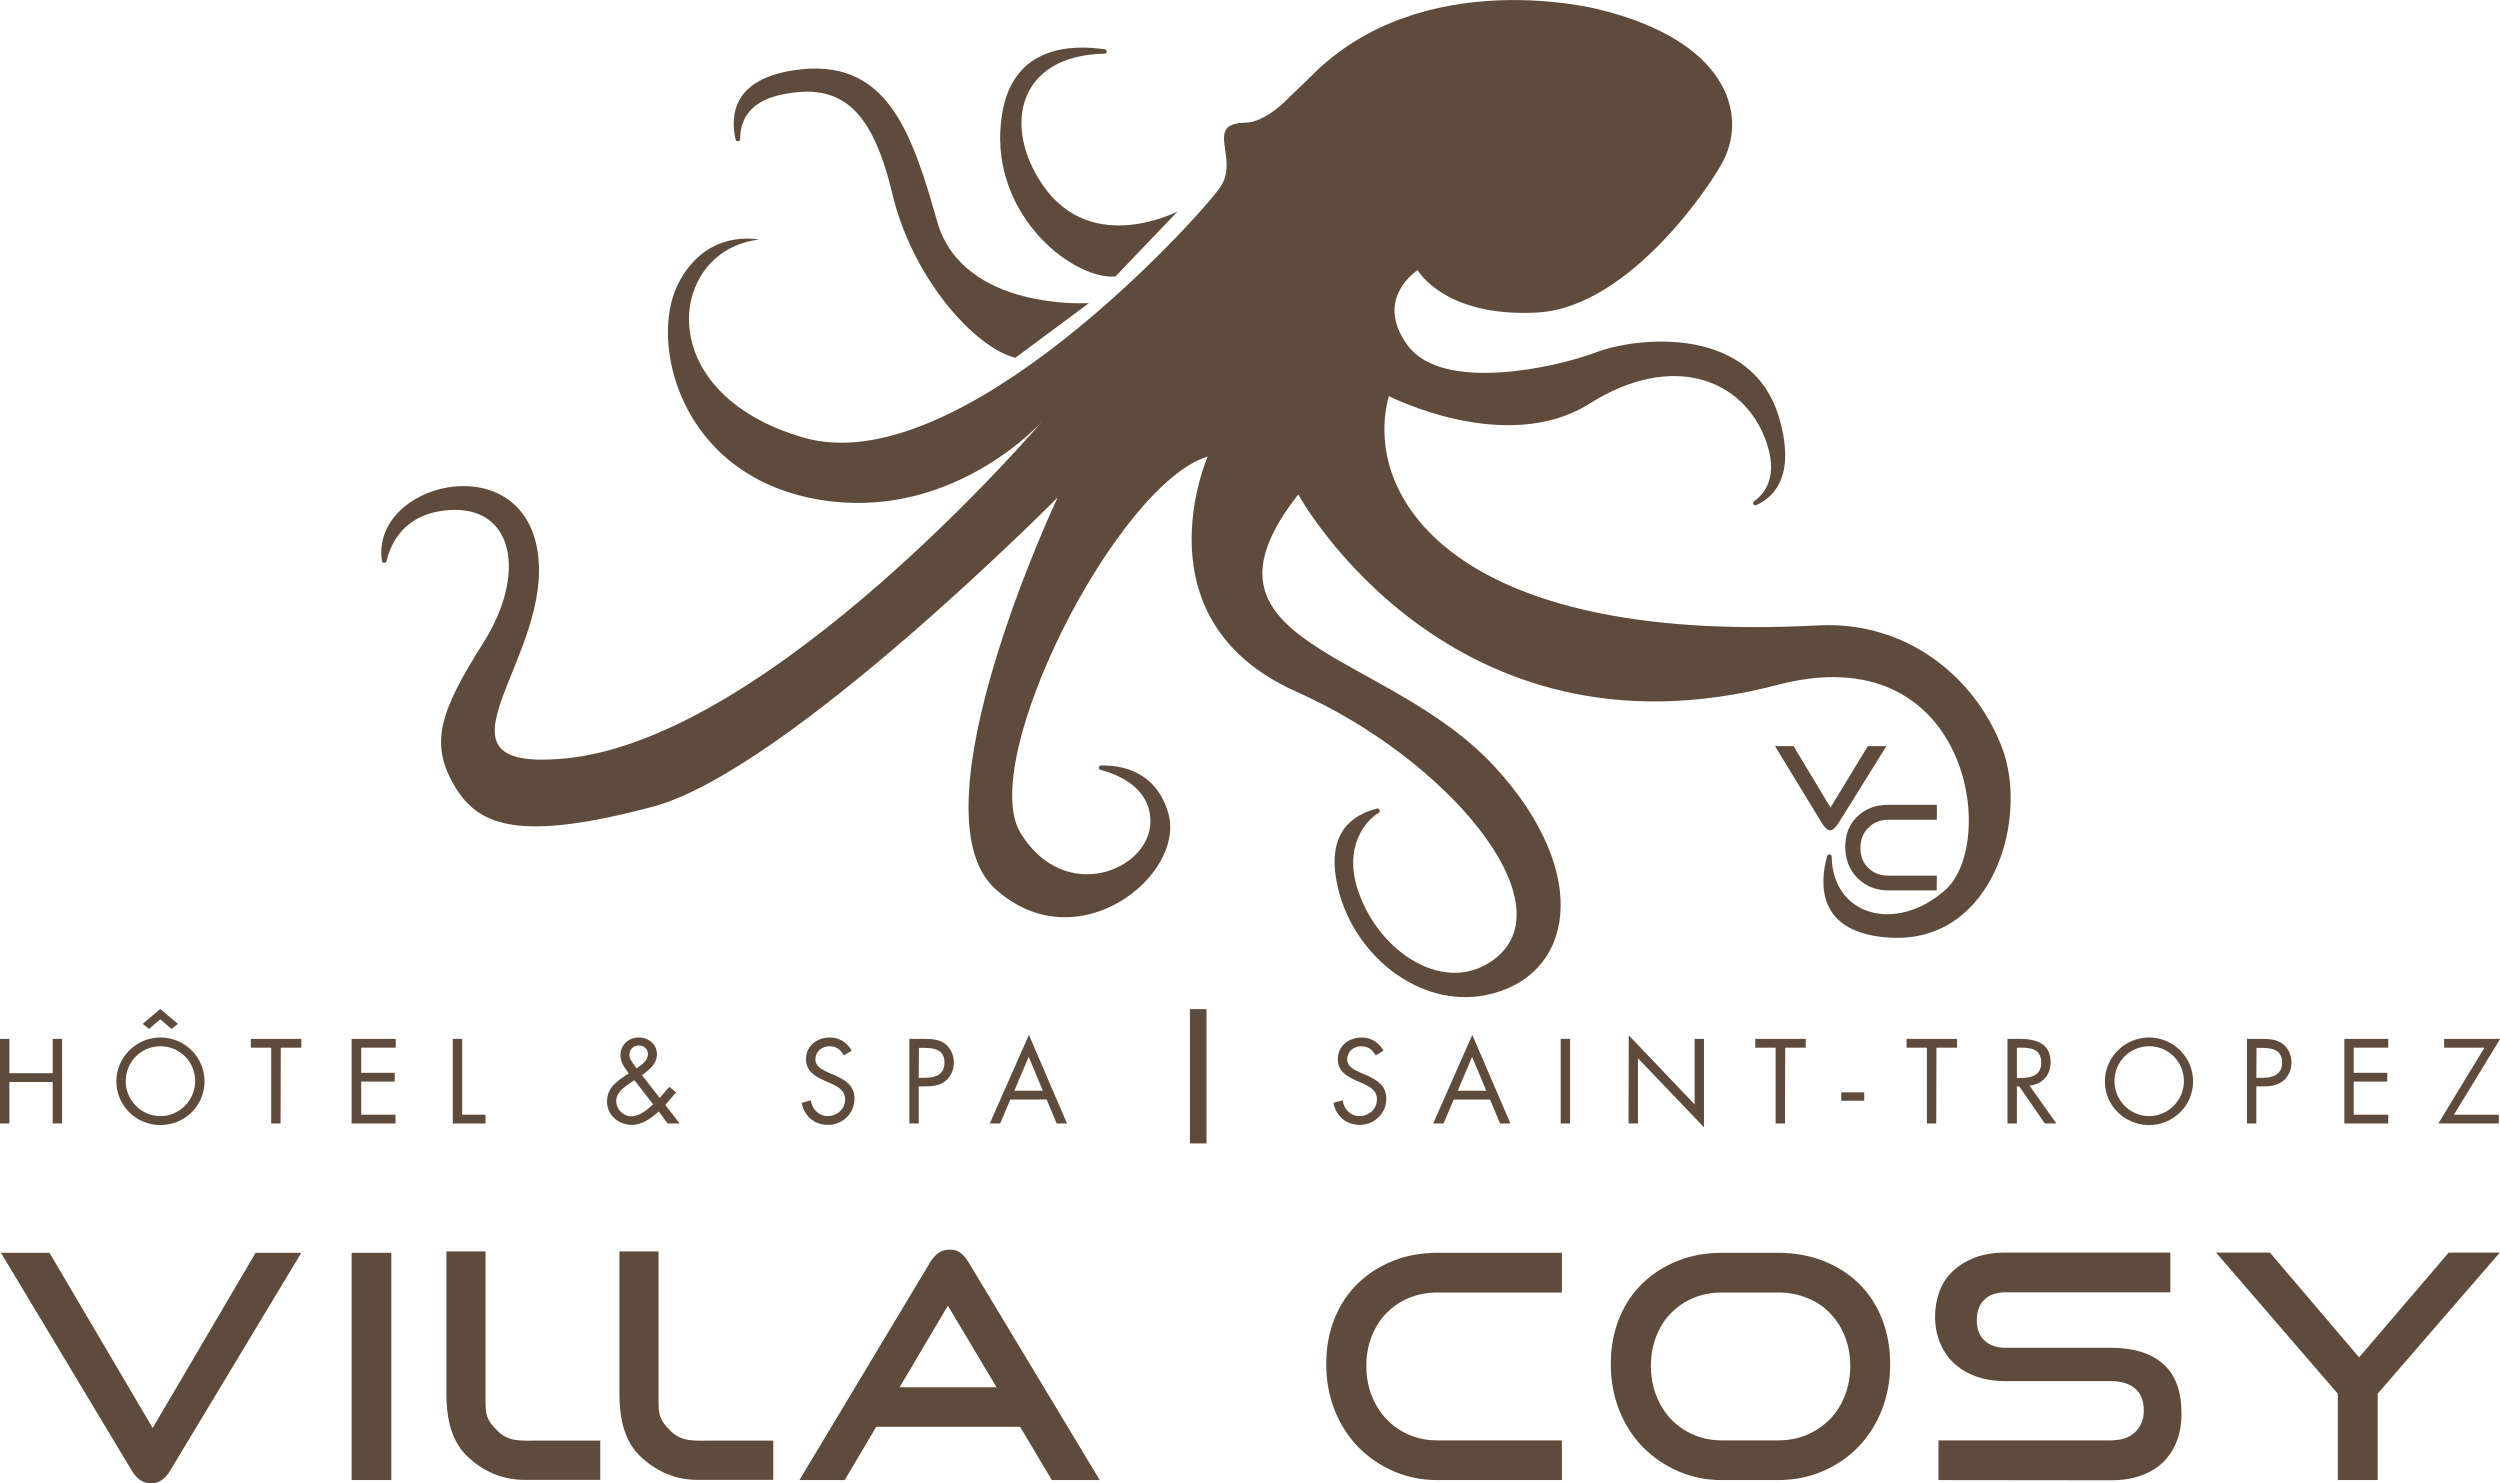 <svg xmlns="http://www.w3.org/2000/svg" xmlns:xlink="http://www.w3.org/1999/xlink" id="Layer_1" x="0px" y="0px" viewBox="0 0 1252.8 743.3" style="enable-background:new 0 0 1252.8 743.3;" xml:space="preserve"><style type="text/css">	.st0{fill:#5F4B3C;}</style>	<g class="overlay-octopus">		<path class="st0 tentacle1" d="M590.2,105.9c0,0-42.8,22.5-67.4-12.8c-20.6-29.5-13-65.4,30.7-66.2c1.4,0,1.5-2,0.1-2.2  c-17.1-2.5-45.6-1.5-51.3,31.7c-8.5,49.1,34.2,83.7,56.6,82.2L590.2,105.9z"></path>		<path class="st0 body" d="M801.6,4.8c0,0-89.3-23.6-145.4,34.2l-11,10.6c0,0-10.9,11.7-21.2,11.9c-21,0.3-2.6,17.9-12.5,32.3  c-10.6,15.3-130.8,148-208.8,125.5c-77.9-22.5-67.5-94.2-22.4-99.2c0,0-26.5-6.1-40.7,22.6c-14.2,28.7,0.7,94.5,68.7,107.3  c68,12.8,113.8-38.7,113.8-38.7S386.5,370.5,282.9,380.1c-75.3,7-4.1-50.9-13.7-105c-9.2-51.6-83.6-32.8-77.8,6  c0.2,1.2,2,1.3,2.3,0.1c2-8.6,8.7-24.2,31.7-25.6c32-2,38.8,31.8,16.7,66.7s-27,50.7-13.8,72.4c11.8,19.3,32.3,27.3,99,9.5  C394.3,386.3,530,249.3,530,249.3s-74.3,157.4-31.2,196.2c41.2,37.1,95.4-7,86.7-37.8c-6.1-21.4-23.6-24.3-33.7-24.1  c-1.3,0-1.6,1.9-0.3,2.2c9.5,2.5,25,9.2,25,25.9c0,24.1-42.6,42.1-65,5.9s48.4-175.2,93.7-188.8c0,0-36.1,82,44.6,117.9  c74.9,33.3,135.1,104.9,99.9,133.3c-24.4,19.7-59-2.1-69.4-34.5c-6.6-20.5,3.1-33.6,10.6-38.2c1.1-0.7,0.4-2.4-0.9-2.1  c-11.4,3-25.4,11-20,37.6c7.2,35.4,41.1,62.5,74.4,55.9c44.2-8.8,54.2-60.6,4.6-114.5c-54.3-59-158.2-60.4-98.4-136.4  c0,0,75.7,138.5,240.2,95.4c95.7-25.1,110.9,79.1,83.9,102.9c-24.7,21.8-56.4,12.7-56.8-16.8c0-1.3-1.9-1.6-2.3-0.3  c-3.7,13.5-5.6,39,32.1,40.9c50.9,2.6,69.2-59.7,55.5-95.4s-48.2-63.4-92.1-61.1c-184.9,9.8-228.5-66.1-215.1-114.9  c0,0,58.8,30.1,100.5,3.8c41.7-26.3,77.3-12.3,88.4,18.5c6.1,16.9,0.5,25.8-5.9,30.4c-1.1,0.8-0.1,2.5,1.2,1.9  c9.4-4.3,19.6-15.4,11.4-43.6c-13.7-46.9-71.1-40.7-91.6-33c-20.5,7.8-77,20.3-94.5-3.3c-17.5-23.6,4.9-37.8,4.9-37.8  s13.4,23.8,60.1,21.2c46.8-2.7,88.3-66,93.3-76.5C875.6,56.4,864.9,20.4,801.6,4.8z"></path>		<path class="st0" d="M599.2,90"></path>		<path class="st0 tentacle2" d="M545.7,151.9c0,0-63.1,4.1-76-40.7c-12.8-44.8-25.1-83.5-72.5-75.9  c-29.5,4.7-31.4,22.1-28.6,34.6c0.3,1.3,2.3,1.1,2.3-0.2c0-8.6,3.8-18.6,20.4-22.2c30.9-6.7,45.9,8,56,50.1s41.3,76.7,61.5,81.7  L545.7,151.9z"></path>	</g>	<g class="initials">		<path class="st0" d="M945.3,373.9L921.6,412c-1.7,2.7-3.2,4.1-4.5,4.1c-1.3,0-2.8-1.4-4.4-4.1l-23.2-38.1h9.3l18.5,30.8l18.7-30.8  H945.3z"></path>		<path class="st0" d="M970.5,446.2h-24.2c-6.2,0-11.4-2.1-15.5-6.2s-6.1-9.4-6.1-15.7c0-6.3,2-11.3,6.1-15.2s9.2-5.8,15.6-5.8h24.2  v7.5h-24.2c-4.1,0-7.5,1.3-10.1,4c-2.7,2.6-4,6-4,10.2c0,4.1,1.3,7.4,4,10c2.7,2.6,6,3.8,10.1,3.8h24.2L970.5,446.2L970.5,446.2z"></path>	</g>	<g id="overTitle" class="overlay-linebase">		<g>			<path class="st0" d="M26.4,537.8v-17.2h4.7V563h-4.7v-20.8H4.7V563H0v-42.4h4.7v17.2H26.4z"></path>			<path class="st0" d="M102.5,541.9c0,12.2-10,21.9-22.1,21.9s-22.1-9.7-22.1-21.9c0-12.1,10-22,22.1-22S102.5,529.7,102.5,541.9z    M63,541.8c0,9.6,7.8,17.5,17.4,17.5c9.6,0,17.4-8,17.4-17.5c0-9.6-7.6-17.5-17.4-17.5S63,532.2,63,541.8z M80.3,505.6l8.9,7.5   l-3.3,2.5l-5.6-4.8l-5.6,4.8l-3.2-2.5L80.3,505.6z"></path>			<path class="st0" d="M140.6,563h-4.7v-38h-10.2v-4.4H151v4.4h-10.3L140.6,563L140.6,563z"></path>			<path class="st0" d="M176.3,520.6h22v4.4H181v12.6h16.8v4.4H181v16.6h17.2v4.4h-22V520.6z"></path>			<path class="st0" d="M231.6,558.6h11.7v4.4h-16.4v-42.4h4.7V558.6z"></path>			<path class="st0" d="M330.1,557c-3.8,3.4-8.3,6.7-13.5,6.7c-6.5,0-12.4-4.8-12.4-11.6c0-7.1,5.1-10.4,10.4-13.9l0.5-0.3   c-1.9-2.6-4.2-5.5-4.2-9c0-5.3,4-9,9.3-9c4.8,0,9,3.4,9,8.3c0,5.1-3.8,7.8-7.5,10.6l8.9,11.4l4.8-5.6l3.4,2.8l-5.4,6.3l7.2,9.3h-6   L330.1,557z M315.8,542.7c-3.2,2.2-7,4.8-7,9.1c0,4,3.5,7.6,7.5,7.6c4.3,0,8-3.3,11-6l-9.4-12.1L315.8,542.7z M319.4,535.1   c2.4-1.8,5.3-3.5,5.3-6.9c0-2.6-2.1-4.3-4.6-4.3c-2.6,0-4.7,2-4.7,4.7c0,2.1,1.4,3.7,2.6,5.4l1,1.4L319.4,535.1z"></path>			<path class="st0" d="M422.9,528.9c-1.7-2.9-3.7-4.6-7.3-4.6c-3.8,0-7,2.7-7,6.6c0,3.7,3.8,5.3,6.6,6.6l2.8,1.2   c5.5,2.4,10.2,5.2,10.2,11.9c0,7.4-6,13.1-13.3,13.1c-6.8,0-11.9-4.4-13.2-11l4.6-1.3c0.6,4.3,3.9,7.9,8.5,7.9s8.7-3.5,8.7-8.3   c0-4.9-3.9-6.6-7.8-8.4l-2.6-1.1c-4.9-2.2-9.2-4.8-9.2-10.8c0-6.6,5.6-10.8,11.9-10.8c4.7,0,8.7,2.4,11,6.6L422.9,528.9z"></path>			<path class="st0" d="M460.4,563h-4.7v-42.4h7c3.7,0,7.4,0.1,10.5,2.2c3.2,2.2,4.8,5.9,4.8,9.7c0,3.4-1.4,6.9-4.1,9.1   c-2.9,2.4-6.5,2.8-10.1,2.8h-3.4L460.4,563L460.4,563z M460.4,540.1h3.2c5.2,0,9.7-1.6,9.7-7.6c0-6.9-5.6-7.4-11.1-7.4h-1.7   L460.4,540.1L460.4,540.1z"></path>			<path class="st0" d="M506.3,551l-5.1,12H496l19.6-44.4l19.1,44.4h-5.2l-5-12H506.3z M515.5,529.6l-7.2,17h14.3L515.5,529.6z"></path>		</g>		<g>			<path class="st0" d="M604.6,573h-8.3v-67.3h8.3V573z"></path>		</g>		<g>			<path class="st0" d="M689.4,528.9c-1.7-2.9-3.7-4.6-7.3-4.6c-3.8,0-7,2.7-7,6.6c0,3.7,3.8,5.3,6.6,6.6l2.8,1.2   c5.5,2.4,10.2,5.2,10.2,11.9c0,7.4-6,13.1-13.3,13.1c-6.8,0-11.9-4.4-13.2-11l4.6-1.3c0.6,4.3,3.9,7.9,8.5,7.9   c4.6,0,8.7-3.5,8.7-8.3c0-4.9-3.9-6.6-7.8-8.4l-2.6-1.1c-4.9-2.2-9.2-4.8-9.2-10.8c0-6.6,5.6-10.8,11.9-10.8c4.7,0,8.7,2.4,11,6.6   L689.4,528.9z"></path>			<path class="st0" d="M728.5,551l-5.1,12h-5.2l19.6-44.4l19.1,44.4h-5.2l-5-12H728.5z M737.7,529.6l-7.2,17h14.3L737.7,529.6z"></path>			<path class="st0" d="M786.8,563h-4.7v-42.4h4.7V563z"></path>			<path class="st0" d="M816.2,518.8l33,34.6v-32.8h4.7v44.3l-33.1-34.6V563h-4.7L816.2,518.8L816.2,518.8z"></path>			<path class="st0" d="M894.5,563h-4.7v-38h-10.2v-4.4h25.3v4.4h-10.3L894.5,563L894.5,563z"></path>			<path class="st0" d="M934.2,547.4v4.2h-11.5v-4.2H934.2z"></path>			<path class="st0" d="M970.3,563h-4.7v-38h-10.2v-4.4h25.3v4.4h-10.3L970.3,563L970.3,563z"></path>			<path class="st0" d="M1010.7,563h-4.7v-42.4h6.1c8,0,15.5,2.1,15.5,11.7c0,6.5-4.1,11.1-10.6,11.7l13.5,19h-5.8l-12.8-18.6h-1.2   L1010.7,563L1010.7,563z M1010.7,540.2h1.5c5.3,0,10.7-1,10.7-7.6c0-7-5.1-7.6-10.8-7.6h-1.4L1010.7,540.2L1010.7,540.2z"></path>			<path class="st0" d="M1099,541.9c0,12.2-10,21.9-22.1,21.9c-12.1,0-22.1-9.7-22.1-21.9c0-12.1,10-22,22.1-22   C1089,519.9,1099,529.7,1099,541.9z M1059.6,541.8c0,9.6,7.8,17.5,17.4,17.5c9.6,0,17.4-8,17.4-17.5c0-9.6-7.6-17.5-17.4-17.5   C1067.2,524.3,1059.6,532.2,1059.6,541.8z"></path>			<path class="st0" d="M1130.7,563h-4.7v-42.4h7c3.7,0,7.4,0.1,10.5,2.2c3.2,2.2,4.8,5.9,4.8,9.7c0,3.4-1.4,6.9-4.1,9.1   c-2.9,2.4-6.5,2.8-10.1,2.8h-3.4V563L1130.7,563z M1130.7,540.1h3.2c5.2,0,9.7-1.6,9.7-7.6c0-6.9-5.6-7.4-11.1-7.4h-1.7   L1130.7,540.1L1130.7,540.1z"></path>			<path class="st0" d="M1174.8,520.6h22v4.4h-17.3v12.6h16.8v4.4h-16.8v16.6h17.3v4.4h-22V520.6z"></path>			<path class="st0" d="M1252.2,558.6v4.4h-30.3l23.1-38h-20.2v-4.4h28.1l-23.2,38H1252.2z"></path>		</g>	</g>	<g id="mainTitle" class="overlay-name">		<path class="st0 v" d="M0.5,627.8h24.3l51.7,87.8l51.6-87.8h22.9L85.3,736.9c-1.2,2-2.5,3.6-4.1,4.7c-1.6,1.2-3.4,1.7-5.5,1.7  c-2.2,0-4.1-0.6-5.6-1.7c-1.6-1.2-2.9-2.7-4.1-4.7L0.5,627.8z"></path>		<path class="st0 i" d="M176.2,741.7V627.8h19.9v113.9H176.2z"></path>		<path class="st0 l1" d="M223.7,627.1h19.6v74.1c0,7.8,0.4,10.4,6.2,16c5.6,5.6,12.4,4.7,20.6,4.7h30.7v19.7h-37.9  c-11.8,0-21-4.7-28.1-11.2c-8.3-7.5-11.1-18.9-11.1-31.8L223.7,627.1L223.7,627.1z"></path>		<path class="st0 l2" d="M310.4,627.1H330v74.1c0,7.8,0.4,10.4,6.2,16c5.6,5.6,12.4,4.7,20.6,4.7h30.7v19.7h-37.9  c-11.8,0-21-4.7-28.1-11.2c-8.3-7.5-11.1-18.9-11.1-31.8V627.1z"></path>		<path class="st0 a" d="M527.1,741.7h24l-65.7-109.1c-1.2-2-2.5-3.6-4-4.7c-1.5-1.2-3.4-1.7-5.6-1.7c-2.2,0-4.1,0.6-5.6,1.7  c-1.6,1.2-2.9,2.7-4.1,4.7l-65.5,109.1h22.7l15.8-26.7h72.1L527.1,741.7z M450.8,695.2l24.2-40.9l24.4,40.9H450.8z"></path>		<path class="st0 c" d="M720.4,741.7c-8,0-15.4-1.5-22.2-4.5c-6.8-3-12.7-7.1-17.7-12.2c-5-5.2-8.9-11.3-11.7-18.4  c-2.8-7.1-4.2-14.8-4.2-23c0-8.4,1.4-16,4.2-22.9c2.8-6.9,6.7-12.8,11.7-17.6s10.9-8.6,17.7-11.3c6.8-2.7,14.2-4,22.2-4h62.3v19.9  h-62.3c-5.2,0-9.9,0.9-14.3,2.7s-8.1,4.4-11.3,7.6c-3.2,3.2-5.6,7.1-7.4,11.6c-1.8,4.5-2.7,9.5-2.7,14.9c0,5.3,0.9,10.3,2.7,14.9  c1.8,4.6,4.3,8.5,7.4,11.8c3.2,3.3,6.9,5.9,11.3,7.8c4.4,1.9,9.1,2.8,14.3,2.8h62.3v19.9L720.4,741.7L720.4,741.7z"></path>		<path class="st0 o" d="M863,741.7c-8,0-15.4-1.5-22.2-4.5c-6.8-3-12.7-7.1-17.7-12.2c-5-5.2-8.9-11.3-11.7-18.4  c-2.8-7.1-4.2-14.8-4.2-23c0-8.4,1.4-16,4.2-22.9c2.8-6.9,6.7-12.8,11.7-17.6s10.9-8.6,17.7-11.3c6.8-2.7,14.2-4,22.2-4h28  c8.3,0,15.9,1.4,22.8,4.1c6.9,2.7,12.8,6.5,17.8,11.4s8.8,10.8,11.5,17.6c2.7,6.8,4.1,14.4,4.1,22.7s-1.4,15.9-4.2,23  s-6.7,13.2-11.7,18.4s-10.9,9.2-17.8,12.2c-6.8,3-14.4,4.5-22.6,4.5L863,741.7L863,741.7z M891,721.8c5.3,0,10.1-0.9,14.5-2.8  c4.4-1.9,8.2-4.5,11.5-7.8c3.2-3.3,5.7-7.2,7.5-11.8c1.8-4.6,2.7-9.6,2.7-14.9s-0.9-10.3-2.7-14.8c-1.8-4.6-4.3-8.4-7.5-11.7  s-7-5.8-11.5-7.6c-4.4-1.8-9.3-2.7-14.5-2.7h-28c-5.2,0-9.9,0.9-14.3,2.7s-8.1,4.4-11.3,7.6c-3.2,3.2-5.6,7.1-7.4,11.6  c-1.8,4.5-2.7,9.5-2.7,14.9c0,5.3,0.9,10.3,2.7,14.9c1.8,4.6,4.3,8.5,7.4,11.8c3.2,3.3,6.9,5.9,11.3,7.8c4.4,1.9,9.1,2.8,14.3,2.8  H891z"></path>		<path class="st0 s" d="M971.4,741.7v-19.9h86.1c5.4,0,9.5-1.3,12.4-4.1c2.9-2.7,4.4-6.3,4.4-10.8c0-4.9-1.4-8.6-4.4-11.1  c-2.9-2.5-7-3.7-12.4-3.7h-52.8c-5.4,0-10.2-0.8-14.6-2.4s-8.1-3.9-11.1-6.7c-3-2.9-5.3-6.3-6.9-10.3c-1.6-4-2.4-8.3-2.4-13  c0-4.6,0.8-8.8,2.3-12.8s3.8-7.3,6.8-10.1s6.7-5,11.1-6.7c4.4-1.6,9.5-2.4,15.2-2.4h82.5v19.9h-82.5c-4.6,0-8.2,1.2-10.7,3.7  c-2.5,2.4-3.8,5.9-3.8,10.3s1.3,7.8,3.9,10.2c2.6,2.4,6.1,3.6,10.5,3.6h52.5c11.7,0,20.5,2.7,26.6,8.2c6.1,5.4,9.1,13.7,9.1,24.8  c0,4.8-0.7,9.2-2.2,13.3c-1.5,4.1-3.7,7.6-6.6,10.6s-6.6,5.3-11.1,7c-4.5,1.7-9.7,2.5-15.7,2.5L971.4,741.7L971.4,741.7z"></path>		<path class="st0 y" d="M1171.5,741.7v-43.3l-61-70.7h27l44.7,52.5l44.9-52.5h25.6l-61.2,70.7v43.3L1171.5,741.7L1171.5,741.7z"></path>	</g></svg>
